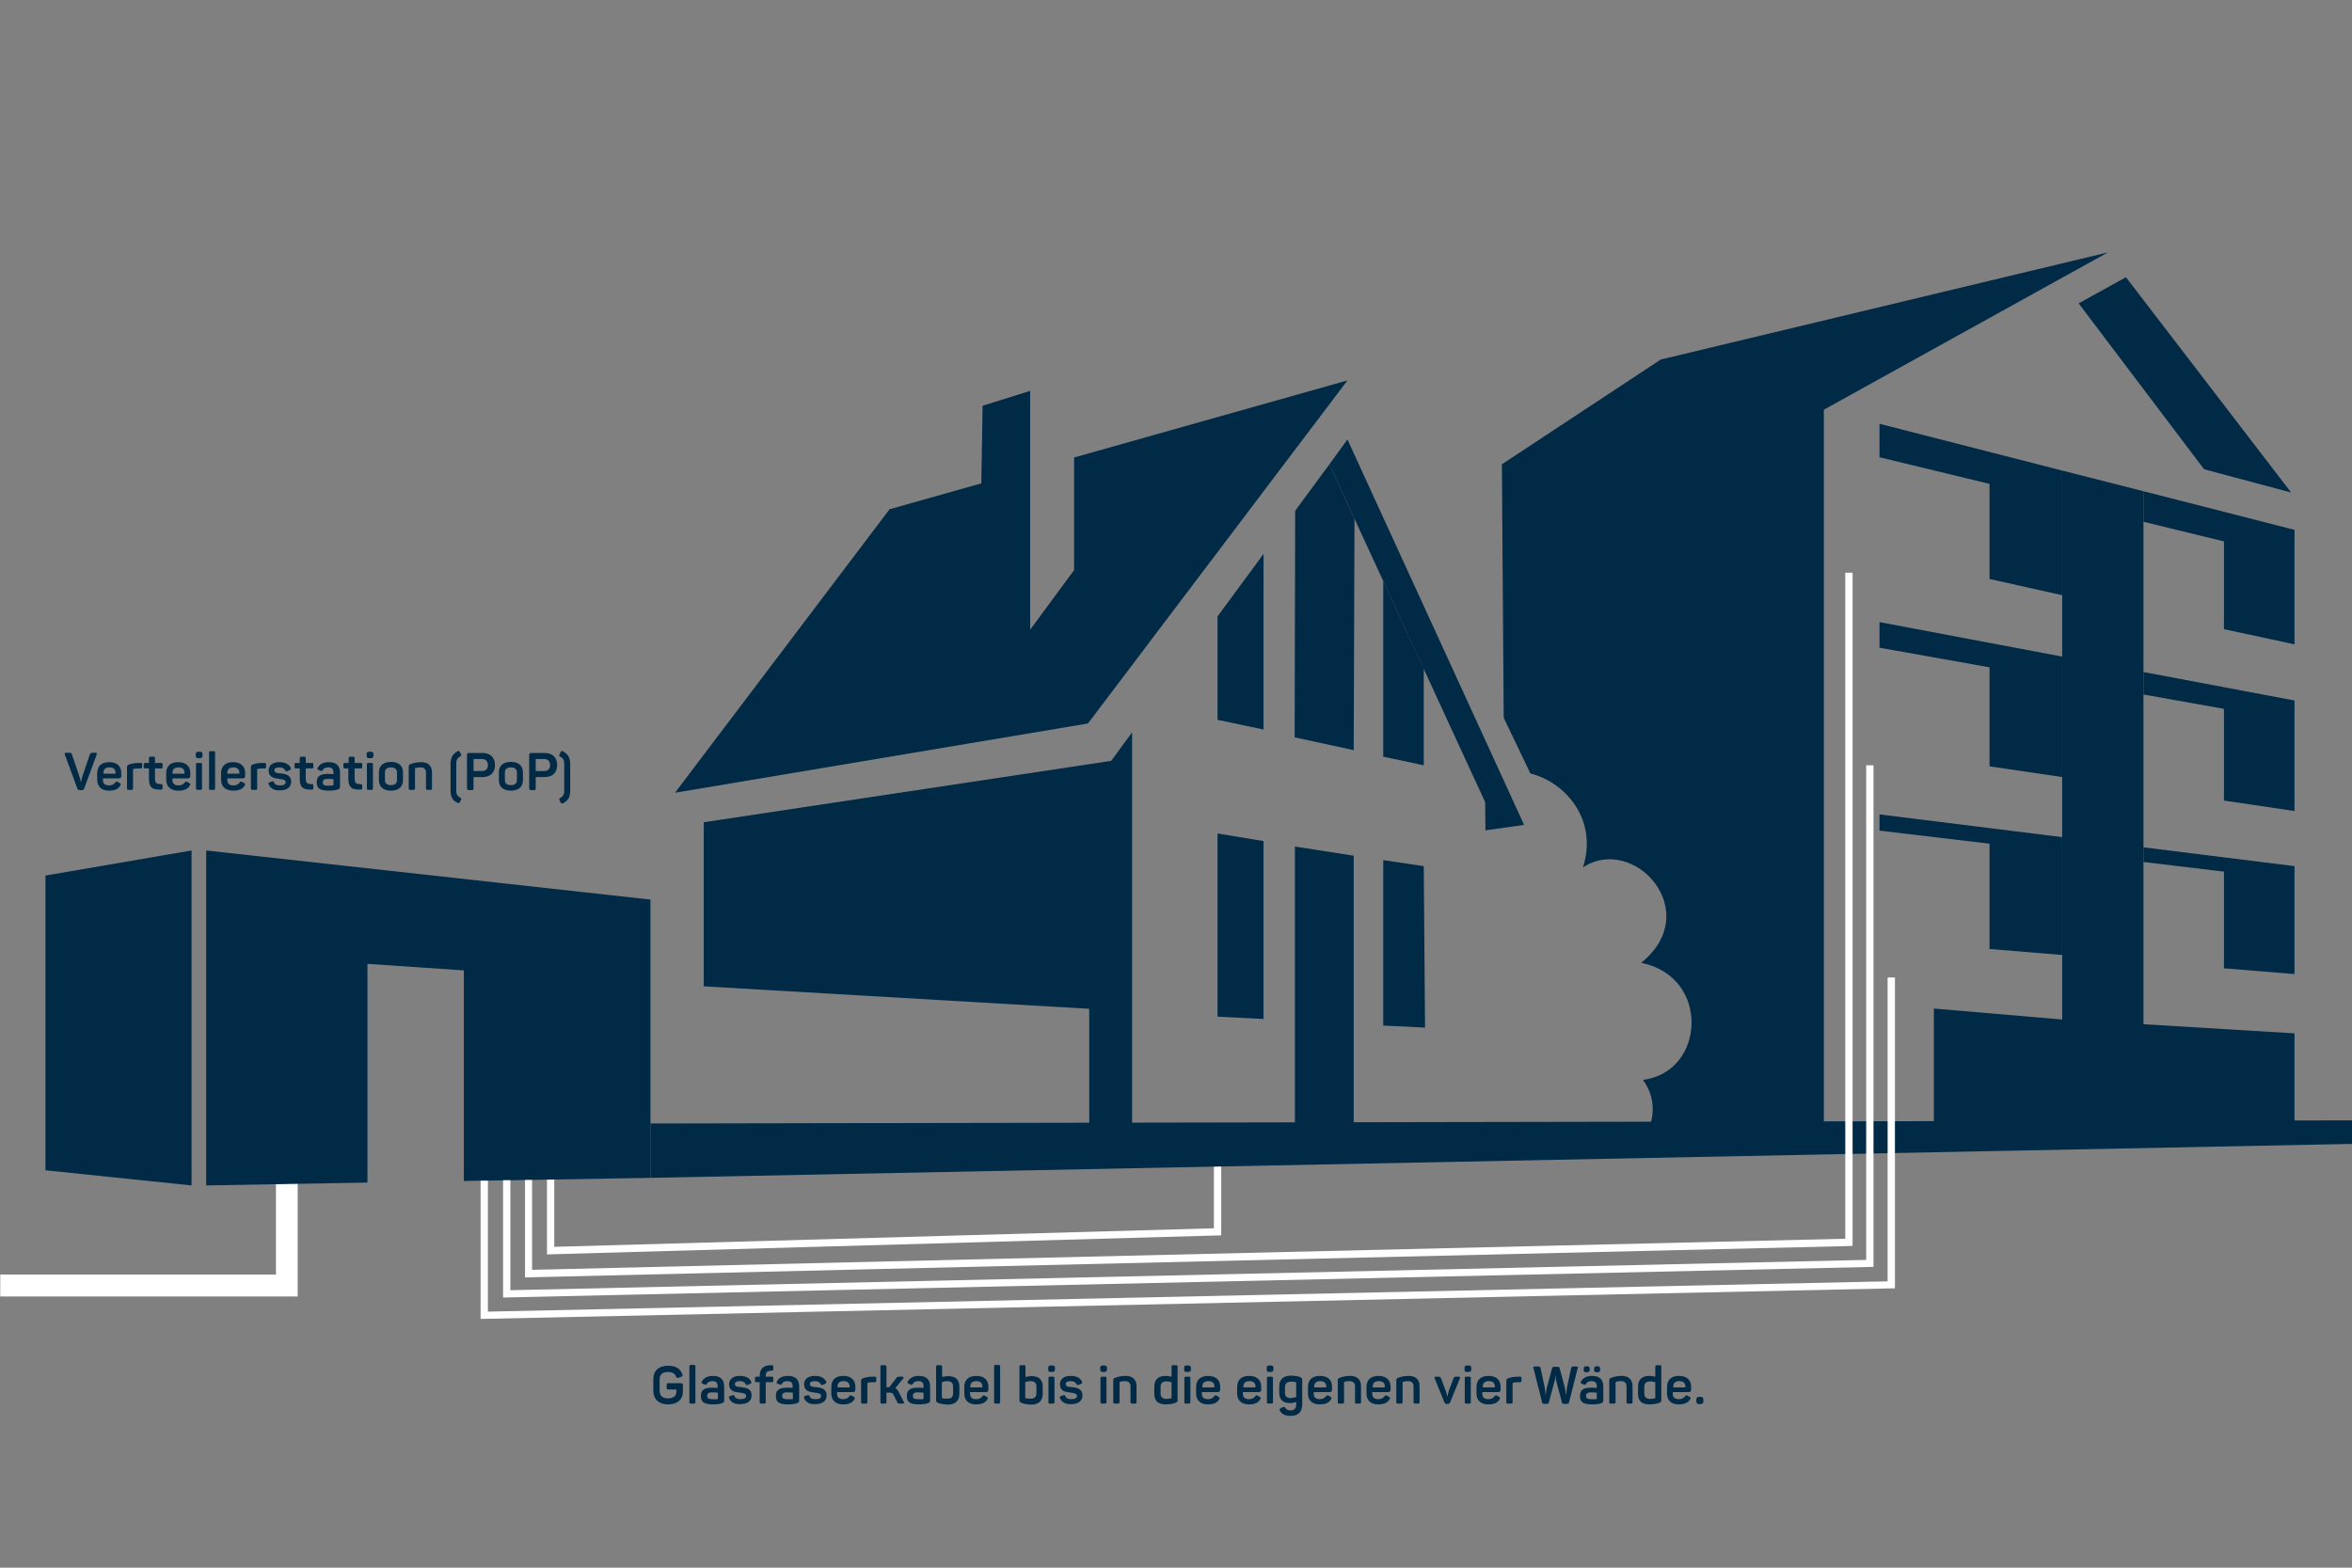 <?xml version="1.0" encoding="utf-8"?>
<!-- Generator: Adobe Illustrator 27.3.1, SVG Export Plug-In . SVG Version: 6.00 Build 0)  -->
<svg version="1.1" id="Ebene_1" xmlns="http://www.w3.org/2000/svg" xmlns:xlink="http://www.w3.org/1999/xlink" x="0px" y="0px"
	 width="900px" height="600px" viewBox="0 0 900 600" style="enable-background:new 0 0 900 600;" xml:space="preserve">
<rect x="0" y="0" width="900" height="600" fill="#808080" stroke="none"/>
<style type="text/css">
	.st0{fill:#00FFD7;}
	.st1{fill:#002A46;}
	.st2{fill:#FFFFFF;}
	.st3{clip-path:url(#SVGID_00000122706072163607616570000000500128919345083063_);}
</style>
<polygon class="st1" points="820.2,199.7 820.2,188 878,202.8 878,246.6 851,240.8 851,207.2 820.2,199.7 "/>
<polygon class="st1" points="820.2,188 789.1,180.1 789.1,390.2 740,386 740,431.6 878,431.6 878,395.5 820.2,392 820.2,188 "/>
<polygon class="st1" points="878,268.1 820.2,257.2 820.2,265.8 851,271.3 851,306.4 878,310.4 878,268.1 "/>
<polygon class="st1" points="820.2,324.3 820.2,329.9 851,333.6 851,370.6 878,372.8 878,331.5 820.2,324.3 "/>
<polygon class="st1" points="789.1,180.1 719.2,162.2 719.2,175 761.3,185.2 761.3,221.6 789.1,227.8 789.1,180.1 "/>
<polygon class="st1" points="789.1,251.3 719.2,238.1 719.2,247.9 761.3,255.4 761.3,293.3 789.1,297.4 789.1,251.3 "/>
<polygon class="st1" points="876.7,188.5 813.5,106.1 795.4,116.1 843.4,179.6 876.7,188.5 "/>
<polygon class="st1" points="761.3,363.2 761.3,322.9 719.2,317.9 719.2,311.7 789.1,320.4 789.1,365.5 761.3,363.2 "/>
<path class="st1" d="M635.5,137.6l-60.8,40.1l0.7,97l10.2,21.3c14,3.6,25.9,18.3,20.1,36c19.4-12.9,46.7,16.8,22.3,36.5
	c26.6,5.3,24.6,41.8,0.7,44.8c5,7,4,13.8,2.5,18l66.7,0.4V156.8l108.7-60.2L635.5,137.6z"/>
<polygon class="st2" points="209.3,480.1 209.3,449.2 212.1,449.2 212.1,477.2 464.5,470.1 464.5,442.5 467.3,442.5 467.3,472.8 "/>
<polygon class="st2" points="113.9,496.2 0.1,496.2 0.1,487.8 105.6,487.8 105.6,450.9 113.9,450.9 "/>
<polygon class="st1" points="17.4,447.9 73.3,453.7 73.3,325.5 17.4,335.1 "/>
<polygon class="st1" points="78.9,325.5 78.9,453.7 140.6,452.6 140.6,368.9 177.5,371.4 177.5,452 248.9,450.8 248.9,344.3 "/>
<polygon class="st1" points="515.6,168.2 508.7,177.7 568.3,307 568.4,317.8 583.2,315.7 515.6,168.2 "/>
<polygon class="st1" points="433.2,280.3 433.2,430.1 416.8,430.1 416.8,386.1 269.3,377.5 269.3,314.7 425.2,291.2 433.2,280.3 "/>
<polygon class="st1" points="248.9,430.1 248.9,450.8 900.1,437.8 900.1,428.8 190.8,430.1 248.9,430.1 "/>
<polygon class="st1" points="518.3,198.6 508.7,177.7 495.6,195.5 495.4,282.2 518,287.1 518.3,198.6 "/>
<polygon class="st1" points="483.5,279.2 465.9,275.5 465.9,235.9 483.5,212 483.5,279.2 "/>
<polygon class="st1" points="529.3,222.4 529.3,289.6 544.8,292.9 544.8,255.9 529.3,222.4 "/>
<polygon class="st1" points="529.3,329.2 544.8,331.5 545.3,393.3 529.3,392.5 529.3,329.2 "/>
<polygon class="st1" points="495.5,324 518,327.5 518,430.1 495.5,430.1 495.5,324 "/>
<polygon class="st1" points="465.9,319 483.5,321.9 483.5,390 465.9,389.1 465.9,319 "/>
<polygon class="st1" points="411,175.1 411,218.2 394.2,241 394.2,179.8 394.2,149.6 376,155.3 375.5,185 340.4,194.9 258.3,303.4 
	416.3,276.9 515.6,145.6 "/>
<polygon class="st2" points="200.9,488.9 200.9,451.6 203.6,451.6 203.6,486 706.1,474.1 706.1,219.2 708.9,219.2 708.9,476.8 
	707.5,476.9 "/>
<polygon class="st2" points="192.5,496.6 192.5,451.7 195.3,451.7 195.3,493.8 714.1,482.2 714.1,292.9 716.9,292.9 716.9,484.9 
	715.6,484.9 "/>
<polygon class="st2" points="183.9,504.8 183.9,451.9 186.7,451.9 186.7,502 722.3,490.4 722.3,374.1 725.1,374.1 725.1,493.1 
	723.8,493.1 "/>
<g>
	<path class="st1" d="M29.6,301.8l-4.8-13c-0.2-0.4,0-0.7,0.5-0.7h1c0.9,0,1.1,0.1,1.2,0.6l2.9,8.5c0.3,0.9,0.5,2.1,0.5,2.1H31
		c0-0.1,0.2-1.2,0.5-2.1l2.9-8.5c0.2-0.5,0.4-0.6,1.2-0.6h1c0.5,0,0.6,0.2,0.4,0.7l-4.8,13c-0.2,0.5-0.4,0.6-0.8,0.6h-1.1
		C29.9,302.3,29.7,302.2,29.6,301.8z"/>
	<path class="st1" d="M37.2,298.4V296c0-2.8,1.6-4.3,4.6-4.3c3.2,0,4.6,1.8,4.6,4.1v1.2c0,0.5-0.2,0.9-0.9,0.9h-6.1v0.7
		c0,1.3,0.8,2,2.3,2c1.2,0,1.9-0.4,2.4-1.1c0.3-0.4,0.5-0.5,1-0.2l0.7,0.4c0.5,0.2,0.5,0.6,0.2,1c-0.7,1.2-2,1.9-4.3,1.9
		C38.6,302.6,37.2,300.8,37.2,298.4z M44.2,296.1v-0.4c0-1.3-0.8-2-2.3-2c-1.5,0-2.3,0.7-2.3,2v0.4H44.2z"/>
	<path class="st1" d="M48.6,301.7v-8c0-0.6,0.1-0.9,0.8-1.1c0.7-0.3,1.9-0.6,3.7-0.6h0.7c0.5,0,0.6,0.1,0.6,0.6v0.9
		c0,0.5-0.1,0.6-0.6,0.6H53c-0.8,0-1.4,0.1-1.9,0.2c-0.2,0.1-0.2,0.1-0.2,0.3v7.1c0,0.5-0.2,0.6-0.6,0.6h-1.1
		C48.7,302.3,48.6,302.2,48.6,301.7z"/>
	<path class="st1" d="M57,297.9v-3.8h-1.4c-0.5,0-0.6-0.2-0.6-0.6v-0.9c0-0.5,0.2-0.6,0.6-0.6H57v-1.8c0-0.5,0.2-0.6,0.6-0.6h1.1
		c0.5,0,0.6,0.1,0.6,0.6v1.8h2.3c0.5,0,0.6,0.1,0.6,0.6v0.9c0,0.5-0.1,0.6-0.6,0.6h-2.3v3.7c0,2,0.6,2.3,2.3,2.3
		c0.5,0,0.6,0.2,0.6,0.6v0.9c0,0.5-0.2,0.6-0.6,0.6C58.2,302.3,57,301.4,57,297.9z"/>
	<path class="st1" d="M63.6,298.4V296c0-2.8,1.6-4.3,4.6-4.3c3.2,0,4.6,1.8,4.6,4.1v1.2c0,0.5-0.2,0.9-0.9,0.9H66v0.7
		c0,1.3,0.8,2,2.3,2c1.2,0,1.9-0.4,2.4-1.1c0.3-0.4,0.5-0.5,1-0.2l0.7,0.4c0.5,0.2,0.5,0.6,0.2,1c-0.7,1.2-2,1.9-4.3,1.9
		C65,302.6,63.6,300.8,63.6,298.4z M70.6,296.1v-0.4c0-1.3-0.8-2-2.3-2c-1.5,0-2.3,0.7-2.3,2v0.4H70.6z"/>
	<path class="st1" d="M74.9,289v-0.2c0-0.9,0.3-1.1,1.2-1.1h0.2c0.9,0,1.2,0.2,1.2,1.1v0.2c0,0.9-0.3,1.2-1.2,1.2h-0.2
		C75.2,290.2,74.9,290,74.9,289z M75,301.7v-9.1c0-0.5,0.2-0.6,0.6-0.6h1.1c0.5,0,0.6,0.1,0.6,0.6v9.1c0,0.5-0.2,0.6-0.6,0.6h-1.1
		C75.2,302.3,75,302.2,75,301.7z"/>
	<path class="st1" d="M80,301.7v-13.6c0-0.5,0.2-0.6,0.6-0.6h1.1c0.5,0,0.6,0.2,0.6,0.6v13.6c0,0.5-0.2,0.6-0.6,0.6h-1.1
		C80.2,302.3,80,302.2,80,301.7z"/>
	<path class="st1" d="M84.6,298.4V296c0-2.8,1.6-4.3,4.6-4.3c3.2,0,4.6,1.8,4.6,4.1v1.2c0,0.5-0.2,0.9-0.9,0.9H87v0.7
		c0,1.3,0.8,2,2.3,2c1.2,0,1.9-0.4,2.4-1.1c0.3-0.4,0.5-0.5,1-0.2l0.7,0.4c0.5,0.2,0.5,0.6,0.2,1c-0.7,1.2-2,1.9-4.3,1.9
		C86,302.6,84.6,300.8,84.6,298.4z M91.6,296.1v-0.4c0-1.3-0.8-2-2.3-2c-1.5,0-2.3,0.7-2.3,2v0.4H91.6z"/>
	<path class="st1" d="M96,301.7v-8c0-0.6,0.1-0.9,0.8-1.1c0.7-0.3,1.9-0.6,3.7-0.6h0.7c0.5,0,0.6,0.1,0.6,0.6v0.9
		c0,0.5-0.1,0.6-0.6,0.6h-0.7c-0.8,0-1.4,0.1-1.9,0.2c-0.2,0.1-0.2,0.1-0.2,0.3v7.1c0,0.5-0.2,0.6-0.6,0.6h-1.1
		C96.2,302.3,96,302.2,96,301.7z"/>
	<path class="st1" d="M102.8,300.2c-0.2-0.4,0-0.7,0.4-0.8l0.9-0.3c0.4-0.1,0.6-0.1,0.8,0.4c0.3,0.8,1,1.1,2.3,1.1
		c1.4,0,2.1-0.4,2.1-1.2c0-0.9-0.8-1.1-2.4-1.3c-2-0.2-4.1-0.6-4.1-3.2c0-1.9,1.4-3.2,4.1-3.2c2.3,0,3.6,0.8,4.3,2.1
		c0.2,0.5,0.1,0.7-0.3,0.9l-0.9,0.4c-0.5,0.2-0.6,0.1-0.9-0.3c-0.3-0.6-0.9-1.1-2.2-1.1c-1.3,0-1.9,0.4-1.9,1.1
		c0,0.9,0.8,1.1,2.3,1.2c2.4,0.2,4.1,0.8,4.1,3.2c0,2-1.5,3.3-4.3,3.3C105,302.6,103.5,301.8,102.8,300.2z"/>
	<path class="st1" d="M114.7,297.9v-3.8h-1.4c-0.5,0-0.6-0.2-0.6-0.6v-0.9c0-0.5,0.2-0.6,0.6-0.6h1.4v-1.8c0-0.5,0.2-0.6,0.6-0.6
		h1.1c0.5,0,0.6,0.1,0.6,0.6v1.8h2.3c0.5,0,0.6,0.1,0.6,0.6v0.9c0,0.5-0.1,0.6-0.6,0.6H117v3.7c0,2,0.6,2.3,2.3,2.3
		c0.5,0,0.6,0.2,0.6,0.6v0.9c0,0.5-0.2,0.6-0.6,0.6C115.9,302.3,114.7,301.4,114.7,297.9z"/>
	<path class="st1" d="M121.2,299.4c0-2.4,1.3-3.2,4.5-3.2c0.8,0,1.6,0.1,1.9,0.1v-0.6c0-1.3-0.5-2-2-2c-1,0-1.7,0.3-2.1,1
		c-0.3,0.4-0.4,0.5-0.8,0.3l-0.8-0.3c-0.4-0.2-0.6-0.4-0.3-0.9c0.7-1.3,2.1-2.1,4.2-2.1c3.3,0,4.3,1.8,4.3,4.1v5.2
		c0,0.7-0.2,0.9-0.7,1.1c-0.7,0.3-2,0.5-3.6,0.5C122.1,302.6,121.2,301.5,121.2,299.4z M127.4,300.6c0.2-0.1,0.2-0.1,0.2-0.3v-2.1
		c-0.4,0-1.4-0.1-2.2-0.1c-1.5,0-1.9,0.5-1.9,1.3c0,0.8,0.3,1.3,1.9,1.3C126.5,300.7,127.1,300.6,127.4,300.6z"/>
	<path class="st1" d="M133.3,297.9v-3.8H132c-0.5,0-0.6-0.2-0.6-0.6v-0.9c0-0.5,0.2-0.6,0.6-0.6h1.4v-1.8c0-0.5,0.2-0.6,0.6-0.6h1.1
		c0.5,0,0.6,0.1,0.6,0.6v1.8h2.3c0.5,0,0.6,0.1,0.6,0.6v0.9c0,0.5-0.1,0.6-0.6,0.6h-2.3v3.7c0,2,0.6,2.3,2.3,2.3
		c0.5,0,0.6,0.2,0.6,0.6v0.9c0,0.5-0.2,0.6-0.6,0.6C134.5,302.3,133.3,301.4,133.3,297.9z"/>
	<path class="st1" d="M140.3,289v-0.2c0-0.9,0.3-1.1,1.2-1.1h0.2c0.9,0,1.2,0.2,1.2,1.1v0.2c0,0.9-0.3,1.2-1.2,1.2h-0.2
		C140.5,290.2,140.3,290,140.3,289z M140.4,301.7v-9.1c0-0.5,0.2-0.6,0.6-0.6h1.1c0.5,0,0.6,0.1,0.6,0.6v9.1c0,0.5-0.2,0.6-0.6,0.6
		H141C140.5,302.3,140.4,302.2,140.4,301.7z"/>
	<path class="st1" d="M145,298.6v-3c0-2.5,1.6-4,4.6-4c3,0,4.6,1.5,4.6,4v3c0,2.5-1.6,4-4.6,4C146.6,302.6,145,301.1,145,298.6z
		 M151.9,298.6v-3c0-1.2-0.8-1.9-2.3-1.9c-1.5,0-2.3,0.7-2.3,1.9v3c0,1.2,0.8,1.9,2.3,1.9C151.1,300.5,151.9,299.8,151.9,298.6z"/>
	<path class="st1" d="M156.4,301.7v-8.2c0-0.6,0.1-0.9,0.8-1.1c0.8-0.3,2-0.7,3.9-0.7c2.9,0,4.2,1.5,4.2,4v6c0,0.5-0.2,0.6-0.6,0.6
		h-1.1c-0.5,0-0.6-0.2-0.6-0.6v-6c0-1.3-0.7-2-2.2-2c-0.8,0-1.4,0.1-1.9,0.3c-0.1,0-0.1,0.1-0.1,0.2v7.5c0,0.5-0.2,0.6-0.6,0.6H157
		C156.6,302.3,156.4,302.2,156.4,301.7z"/>
	<path class="st1" d="M172.4,302.6v-10.2c0-2.6,1-4,2.8-4.9c0.4-0.2,0.6,0,0.8,0.4l0.4,0.8c0.2,0.4,0.1,0.6-0.3,0.8
		c-0.9,0.5-1.5,1.2-1.5,2.6v10.6c0,1.5,0.6,2.1,1.5,2.6c0.4,0.2,0.6,0.4,0.3,0.8l-0.4,0.8c-0.2,0.4-0.4,0.6-0.8,0.4
		C173.4,306.6,172.4,305.2,172.4,302.6z"/>
	<path class="st1" d="M178.7,301.7v-12.8c0-0.5,0.2-0.7,0.7-0.7h5.3c2.9,0,4.7,1.7,4.7,4.6c0,2.9-1.8,4.6-4.7,4.6h-3.5v4.3
		c0,0.5-0.2,0.7-0.7,0.7h-1.1C178.9,302.3,178.7,302.2,178.7,301.7z M184.4,295.1c1.5,0,2.3-0.8,2.3-2.3s-0.9-2.3-2.3-2.3h-3.2v4.6
		H184.4z"/>
	<path class="st1" d="M190.9,298.6v-3c0-2.5,1.6-4,4.6-4c3,0,4.6,1.5,4.6,4v3c0,2.5-1.6,4-4.6,4
		C192.5,302.6,190.9,301.1,190.9,298.6z M197.8,298.6v-3c0-1.2-0.8-1.9-2.3-1.9c-1.5,0-2.3,0.7-2.3,1.9v3c0,1.2,0.8,1.9,2.3,1.9
		C197,300.5,197.8,299.8,197.8,298.6z"/>
	<path class="st1" d="M202.5,301.7v-12.8c0-0.5,0.2-0.7,0.7-0.7h5.3c2.9,0,4.7,1.7,4.7,4.6c0,2.9-1.8,4.6-4.7,4.6H205v4.3
		c0,0.5-0.2,0.7-0.7,0.7h-1.1C202.7,302.3,202.5,302.2,202.5,301.7z M208.2,295.1c1.5,0,2.3-0.8,2.3-2.3s-0.9-2.3-2.3-2.3H205v4.6
		H208.2z"/>
	<path class="st1" d="M214.5,307.1l-0.4-0.9c-0.2-0.4-0.1-0.6,0.3-0.8c0.9-0.5,1.5-1.2,1.5-2.6v-10.6c0-1.5-0.6-2.1-1.5-2.6
		c-0.4-0.2-0.6-0.4-0.3-0.8l0.4-0.9c0.2-0.4,0.4-0.6,0.8-0.4c1.8,0.9,2.9,2.3,2.9,4.9v10.2c0,2.6-1,4-2.9,4.9
		C214.9,307.6,214.8,307.5,214.5,307.1z"/>
</g>
<g>
	<path class="st1" d="M250,532.3v-4.4c0-3.2,2-5.2,5.7-5.2c2.9,0,4.7,1.2,5.4,3.3c0.2,0.5,0.1,0.7-0.4,0.9l-1.1,0.4
		c-0.5,0.2-0.7,0.1-0.9-0.4c-0.4-1.2-1.4-1.8-3.1-1.8c-2.1,0-3.2,1-3.2,2.8v4.4c0,1.9,1.1,2.9,3.2,2.9c2.1,0,3.2-1,3.2-2.4v-1h-3
		c-0.5,0-0.7-0.2-0.7-0.7v-1c0-0.5,0.2-0.7,0.7-0.7h4.8c0.5,0,0.7,0.2,0.7,0.7v2.7c0,2.7-2,4.7-5.7,4.7
		C252.1,537.5,250,535.5,250,532.3z"/>
	<path class="st1" d="M263.8,536.6v-13.6c0-0.5,0.2-0.6,0.6-0.6h1.1c0.5,0,0.6,0.2,0.6,0.6v13.6c0,0.5-0.2,0.6-0.6,0.6h-1.1
		C263.9,537.2,263.8,537.1,263.8,536.6z"/>
	<path class="st1" d="M268.2,534.3c0-2.4,1.3-3.2,4.5-3.2c0.8,0,1.6,0.1,1.9,0.1v-0.6c0-1.3-0.5-2-2-2c-1,0-1.7,0.3-2.1,1
		c-0.3,0.4-0.4,0.5-0.8,0.3l-0.8-0.3c-0.4-0.2-0.6-0.4-0.3-0.9c0.7-1.3,2.1-2.1,4.2-2.1c3.3,0,4.3,1.8,4.3,4.1v5.2
		c0,0.7-0.2,0.9-0.7,1.1c-0.7,0.3-2,0.5-3.6,0.5C269.2,537.5,268.2,536.4,268.2,534.3z M274.5,535.5c0.2-0.1,0.2-0.1,0.2-0.3V533
		c-0.4,0-1.4-0.1-2.2-0.1c-1.5,0-1.9,0.5-1.9,1.3c0,0.8,0.3,1.3,1.9,1.3C273.5,535.6,274.1,535.5,274.5,535.5z"/>
	<path class="st1" d="M279,535.1c-0.2-0.4,0-0.7,0.4-0.8l0.9-0.3c0.4-0.1,0.6-0.1,0.8,0.4c0.3,0.8,1,1.1,2.3,1.1
		c1.4,0,2.1-0.4,2.1-1.2c0-0.9-0.8-1.1-2.4-1.3c-2-0.2-4.1-0.6-4.1-3.2c0-1.9,1.4-3.2,4.1-3.2c2.3,0,3.6,0.8,4.3,2.1
		c0.2,0.5,0.1,0.7-0.3,0.9l-0.9,0.4c-0.5,0.2-0.6,0.1-0.9-0.3c-0.3-0.6-0.9-1.1-2.2-1.1c-1.3,0-1.9,0.4-1.9,1.1
		c0,0.9,0.8,1.1,2.3,1.2c2.4,0.2,4.1,0.8,4.1,3.2c0,2-1.5,3.3-4.3,3.3C281.1,537.5,279.6,536.7,279,535.1z"/>
	<path class="st1" d="M290.7,536.6V529h-1.2c-0.5,0-0.6-0.2-0.6-0.6v-0.9c0-0.5,0.2-0.6,0.6-0.6h1.2v-0.2c0-2.8,1.4-4.2,4.4-4.2h0.2
		c0.5,0,0.6,0.2,0.6,0.6v0.9c0,0.5-0.1,0.6-0.6,0.6c-1.7,0-2.3,0.6-2.3,2.1v0.2h2.3c0.5,0,0.6,0.1,0.6,0.6v0.9
		c0,0.5-0.2,0.6-0.6,0.6H293v7.6c0,0.5-0.2,0.6-0.6,0.6h-1.1C290.8,537.2,290.7,537.1,290.7,536.6z"/>
	<path class="st1" d="M296.9,534.3c0-2.4,1.3-3.2,4.5-3.2c0.8,0,1.6,0.1,1.9,0.1v-0.6c0-1.3-0.5-2-2-2c-1,0-1.7,0.3-2.1,1
		c-0.3,0.4-0.4,0.5-0.8,0.3l-0.8-0.3c-0.4-0.2-0.6-0.4-0.3-0.9c0.7-1.3,2.1-2.1,4.2-2.1c3.3,0,4.3,1.8,4.3,4.1v5.2
		c0,0.7-0.2,0.9-0.7,1.1c-0.7,0.3-2,0.5-3.6,0.5C297.8,537.5,296.9,536.4,296.9,534.3z M303.2,535.5c0.2-0.1,0.2-0.1,0.2-0.3V533
		c-0.4,0-1.4-0.1-2.2-0.1c-1.5,0-1.9,0.5-1.9,1.3c0,0.8,0.3,1.3,1.9,1.3C302.2,535.6,302.8,535.5,303.2,535.5z"/>
	<path class="st1" d="M307.7,535.1c-0.2-0.4,0-0.7,0.4-0.8l0.9-0.3c0.4-0.1,0.6-0.1,0.8,0.4c0.3,0.8,1,1.1,2.3,1.1
		c1.4,0,2.1-0.4,2.1-1.2c0-0.9-0.8-1.1-2.4-1.3c-2-0.2-4.1-0.6-4.1-3.2c0-1.9,1.4-3.2,4.1-3.2c2.3,0,3.6,0.8,4.3,2.1
		c0.2,0.5,0.1,0.7-0.3,0.9l-0.9,0.4c-0.5,0.2-0.6,0.1-0.9-0.3c-0.3-0.6-0.9-1.1-2.2-1.1c-1.3,0-1.9,0.4-1.9,1.1
		c0,0.9,0.8,1.1,2.3,1.2c2.4,0.2,4.1,0.8,4.1,3.2c0,2-1.5,3.3-4.3,3.3C309.8,537.5,308.3,536.7,307.7,535.1z"/>
	<path class="st1" d="M318.1,533.3v-2.4c0-2.8,1.6-4.3,4.6-4.3c3.2,0,4.6,1.8,4.6,4.1v1.2c0,0.5-0.2,0.9-0.9,0.9h-6.1v0.7
		c0,1.3,0.8,2,2.3,2c1.2,0,1.9-0.4,2.4-1.1c0.3-0.4,0.5-0.5,1-0.2l0.7,0.4c0.5,0.2,0.5,0.6,0.2,1c-0.7,1.2-2,1.9-4.3,1.9
		C319.5,537.5,318.1,535.7,318.1,533.3z M325.1,531v-0.4c0-1.3-0.8-2-2.3-2c-1.5,0-2.3,0.7-2.3,2v0.4H325.1z"/>
	<path class="st1" d="M329.5,536.6v-8c0-0.6,0.1-0.9,0.8-1.1c0.7-0.3,1.9-0.6,3.7-0.6h0.7c0.5,0,0.6,0.1,0.6,0.6v0.9
		c0,0.5-0.1,0.6-0.6,0.6h-0.7c-0.8,0-1.4,0.1-1.9,0.2c-0.2,0.1-0.2,0.1-0.2,0.3v7.1c0,0.5-0.2,0.6-0.6,0.6h-1.1
		C329.7,537.2,329.5,537.1,329.5,536.6z"/>
	<path class="st1" d="M336.9,536.6v-13.5c0-0.5,0.1-0.6,0.6-0.6h1c0.5,0,0.7,0.2,0.7,0.6v7.8h0.9h0.2l2.7-3.5
		c0.3-0.5,0.5-0.5,1.2-0.5h1c0.6,0,0.8,0.3,0.4,0.7l-3,3.7c0.6,0.3,1,0.8,1.4,1.7l1.8,3.5c0.3,0.5,0.2,0.7-0.4,0.7h-1
		c-0.7,0-0.8-0.1-1.1-0.6L342,534c-0.3-0.7-0.7-1-1.6-1h-1.2v3.6c0,0.5-0.2,0.6-0.7,0.6h-1C337,537.2,336.9,537.1,336.9,536.6z"/>
	<path class="st1" d="M347,534.3c0-2.4,1.3-3.2,4.5-3.2c0.8,0,1.6,0.1,1.9,0.1v-0.6c0-1.3-0.5-2-2-2c-1,0-1.7,0.3-2.1,1
		c-0.3,0.4-0.4,0.5-0.8,0.3l-0.8-0.3c-0.4-0.2-0.6-0.4-0.3-0.9c0.7-1.3,2.1-2.1,4.2-2.1c3.3,0,4.3,1.8,4.3,4.1v5.2
		c0,0.7-0.2,0.9-0.7,1.1c-0.7,0.3-2,0.5-3.6,0.5C347.9,537.5,347,536.4,347,534.3z M353.2,535.5c0.2-0.1,0.2-0.1,0.2-0.3V533
		c-0.4,0-1.4-0.1-2.2-0.1c-1.5,0-1.9,0.5-1.9,1.3c0,0.8,0.3,1.3,1.9,1.3C352.2,535.6,352.9,535.5,353.2,535.5z"/>
	<path class="st1" d="M358.9,536.9c-0.6-0.3-0.7-0.5-0.7-1.1v-12.7c0-0.5,0.1-0.6,0.6-0.6h1.1c0.5,0,0.6,0.2,0.6,0.6v3.9
		c0.6-0.1,1.4-0.3,2.4-0.3c2.9,0,4.2,1.5,4.2,4v2.7c0,2.7-1.5,4.2-4.5,4.2C360.9,537.5,359.6,537.2,358.9,536.9z M364.7,533.2v-2.6
		c0-1.3-0.8-2-2.2-2c-0.8,0-1.6,0.2-2.1,0.4v5.9c0,0.1,0,0.2,0.1,0.2c0.5,0.2,1.1,0.2,1.7,0.2C364,535.4,364.7,534.7,364.7,533.2z"
		/>
	<path class="st1" d="M369,533.3v-2.4c0-2.8,1.6-4.3,4.6-4.3c3.2,0,4.6,1.8,4.6,4.1v1.2c0,0.5-0.2,0.9-0.9,0.9h-6.1v0.7
		c0,1.3,0.8,2,2.3,2c1.2,0,1.9-0.4,2.4-1.1c0.3-0.4,0.5-0.5,1-0.2l0.7,0.4c0.5,0.2,0.5,0.6,0.2,1c-0.7,1.2-2,1.9-4.3,1.9
		C370.3,537.5,369,535.7,369,533.3z M375.9,531v-0.4c0-1.3-0.8-2-2.3-2c-1.5,0-2.3,0.7-2.3,2v0.4H375.9z"/>
	<path class="st1" d="M380.4,536.6v-13.6c0-0.5,0.2-0.6,0.6-0.6h1.1c0.5,0,0.6,0.2,0.6,0.6v13.6c0,0.5-0.2,0.6-0.6,0.6H381
		C380.6,537.2,380.4,537.1,380.4,536.6z"/>
	<path class="st1" d="M390.8,536.9c-0.6-0.3-0.7-0.5-0.7-1.1v-12.7c0-0.5,0.1-0.6,0.6-0.6h1.1c0.5,0,0.6,0.2,0.6,0.6v3.9
		c0.6-0.1,1.4-0.3,2.4-0.3c2.9,0,4.2,1.5,4.2,4v2.7c0,2.7-1.5,4.2-4.5,4.2C392.8,537.5,391.5,537.2,390.8,536.9z M396.6,533.2v-2.6
		c0-1.3-0.8-2-2.2-2c-0.8,0-1.6,0.2-2.1,0.4v5.9c0,0.1,0,0.2,0.1,0.2c0.5,0.2,1.1,0.2,1.7,0.2C395.8,535.4,396.6,534.7,396.6,533.2z
		"/>
	<path class="st1" d="M401.1,523.9v-0.2c0-0.9,0.3-1.1,1.2-1.1h0.2c0.9,0,1.2,0.2,1.2,1.1v0.2c0,0.9-0.3,1.2-1.2,1.2h-0.2
		C401.3,525.1,401.1,524.9,401.1,523.9z M401.2,536.6v-9.1c0-0.5,0.2-0.6,0.6-0.6h1.1c0.5,0,0.6,0.1,0.6,0.6v9.1
		c0,0.5-0.2,0.6-0.6,0.6h-1.1C401.3,537.2,401.2,537.1,401.2,536.6z"/>
	<path class="st1" d="M405.6,535.1c-0.2-0.4,0-0.7,0.4-0.8l0.9-0.3c0.4-0.1,0.6-0.1,0.8,0.4c0.3,0.8,1,1.1,2.3,1.1
		c1.4,0,2.1-0.4,2.1-1.2c0-0.9-0.8-1.1-2.4-1.3c-2-0.2-4.1-0.6-4.1-3.2c0-1.9,1.4-3.2,4.1-3.2c2.3,0,3.6,0.8,4.3,2.1
		c0.2,0.5,0.1,0.7-0.3,0.9l-0.9,0.4c-0.5,0.2-0.6,0.1-0.9-0.3c-0.3-0.6-0.9-1.1-2.2-1.1c-1.3,0-1.9,0.4-1.9,1.1
		c0,0.9,0.8,1.1,2.3,1.2c2.4,0.2,4.1,0.8,4.1,3.2c0,2-1.5,3.3-4.3,3.3C407.7,537.5,406.3,536.7,405.6,535.1z"/>
	<path class="st1" d="M421,523.9v-0.2c0-0.9,0.3-1.1,1.2-1.1h0.2c0.9,0,1.2,0.2,1.2,1.1v0.2c0,0.9-0.3,1.2-1.2,1.2h-0.2
		C421.3,525.1,421,524.9,421,523.9z M421.1,536.6v-9.1c0-0.5,0.2-0.6,0.6-0.6h1.1c0.5,0,0.6,0.1,0.6,0.6v9.1c0,0.5-0.2,0.6-0.6,0.6
		h-1.1C421.3,537.2,421.1,537.1,421.1,536.6z"/>
	<path class="st1" d="M426,536.6v-8.2c0-0.6,0.1-0.9,0.8-1.1c0.8-0.3,2-0.7,3.9-0.7c2.9,0,4.2,1.5,4.2,4v6c0,0.5-0.2,0.6-0.6,0.6
		h-1.1c-0.5,0-0.6-0.2-0.6-0.6v-6c0-1.3-0.7-2-2.2-2c-0.8,0-1.4,0.1-1.9,0.3c-0.1,0-0.1,0.1-0.1,0.2v7.5c0,0.5-0.2,0.6-0.6,0.6h-1.1
		C426.2,537.2,426,537.1,426,536.6z"/>
	<path class="st1" d="M441.7,533.5v-2.7c0-2.7,1.4-4.2,4.2-4.2c1,0,1.8,0.2,2.4,0.3v-3.8c0-0.5,0.2-0.6,0.6-0.6h1.1
		c0.5,0,0.6,0.2,0.6,0.6v12.7c0,0.7-0.1,0.8-0.8,1.1c-0.8,0.3-1.9,0.6-3.8,0.6C443.1,537.5,441.7,536.1,441.7,533.5z M448.1,535.2
		c0.1-0.1,0.2-0.1,0.2-0.2v-6c-0.5-0.1-1.1-0.3-1.9-0.3c-1.6,0-2.3,0.7-2.3,2.1v2.6c0,1.3,0.8,2,2.2,2
		C447,535.4,447.6,535.3,448.1,535.2z"/>
	<path class="st1" d="M453.1,523.9v-0.2c0-0.9,0.3-1.1,1.2-1.1h0.2c0.9,0,1.2,0.2,1.2,1.1v0.2c0,0.9-0.3,1.2-1.2,1.2h-0.2
		C453.3,525.1,453.1,524.9,453.1,523.9z M453.2,536.6v-9.1c0-0.5,0.2-0.6,0.6-0.6h1.1c0.5,0,0.6,0.1,0.6,0.6v9.1
		c0,0.5-0.2,0.6-0.6,0.6h-1.1C453.3,537.2,453.2,537.1,453.2,536.6z"/>
	<path class="st1" d="M457.7,533.3v-2.4c0-2.8,1.6-4.3,4.6-4.3c3.2,0,4.6,1.8,4.6,4.1v1.2c0,0.5-0.2,0.9-0.9,0.9h-6.1v0.7
		c0,1.3,0.8,2,2.3,2c1.2,0,1.9-0.4,2.4-1.1c0.3-0.4,0.5-0.5,1-0.2l0.7,0.4c0.5,0.2,0.5,0.6,0.2,1c-0.7,1.2-2,1.9-4.3,1.9
		C459.1,537.5,457.7,535.7,457.7,533.3z M464.7,531v-0.4c0-1.3-0.8-2-2.3-2c-1.5,0-2.3,0.7-2.3,2v0.4H464.7z"/>
	<path class="st1" d="M473.4,533.3v-2.4c0-2.8,1.6-4.3,4.6-4.3c3.2,0,4.6,1.8,4.6,4.1v1.2c0,0.5-0.2,0.9-0.9,0.9h-6.1v0.7
		c0,1.3,0.8,2,2.3,2c1.2,0,1.9-0.4,2.4-1.1c0.3-0.4,0.5-0.5,1-0.2l0.7,0.4c0.5,0.2,0.5,0.6,0.2,1c-0.7,1.2-2,1.9-4.3,1.9
		C474.8,537.5,473.4,535.7,473.4,533.3z M480.4,531v-0.4c0-1.3-0.8-2-2.3-2c-1.5,0-2.3,0.7-2.3,2v0.4H480.4z"/>
	<path class="st1" d="M484.7,523.9v-0.2c0-0.9,0.3-1.1,1.2-1.1h0.2c0.9,0,1.2,0.2,1.2,1.1v0.2c0,0.9-0.3,1.2-1.2,1.2h-0.2
		C485,525.1,484.7,524.9,484.7,523.9z M484.8,536.6v-9.1c0-0.5,0.2-0.6,0.6-0.6h1.1c0.5,0,0.6,0.1,0.6,0.6v9.1
		c0,0.5-0.2,0.6-0.6,0.6h-1.1C485,537.2,484.8,537.1,484.8,536.6z"/>
	<path class="st1" d="M489.8,540c-0.3-0.4-0.2-0.8,0.2-1l0.8-0.4c0.5-0.2,0.7-0.2,1,0.2c0.4,0.7,1,1,2.1,1c1.4,0,2.1-0.8,2.1-2.2v-1
		c-0.6,0.2-1.4,0.4-2.4,0.4c-2.8,0-4.1-1.5-4.1-4v-2.3c0-2.7,1.5-4.2,4.5-4.2c1.6,0,2.9,0.3,3.6,0.6c0.6,0.3,0.7,0.5,0.7,1.1v9.3
		c0,2.6-1.3,4.4-4.4,4.4C491.7,541.9,490.5,541.2,489.8,540z M496,534.7v-5.5c0-0.1,0-0.2-0.2-0.2c-0.5-0.1-1.1-0.2-1.7-0.2
		c-1.6,0-2.4,0.7-2.4,2.2v2.1c0,1.3,0.7,2,2.2,2C494.8,534.9,495.5,534.8,496,534.7z"/>
	<path class="st1" d="M500.5,533.3v-2.4c0-2.8,1.6-4.3,4.6-4.3c3.2,0,4.6,1.8,4.6,4.1v1.2c0,0.5-0.2,0.9-0.9,0.9h-6.1v0.7
		c0,1.3,0.8,2,2.3,2c1.2,0,1.9-0.4,2.4-1.1c0.3-0.4,0.5-0.5,1-0.2l0.7,0.4c0.5,0.2,0.5,0.6,0.2,1c-0.7,1.2-2,1.9-4.3,1.9
		C501.8,537.5,500.5,535.7,500.5,533.3z M507.5,531v-0.4c0-1.3-0.8-2-2.3-2c-1.5,0-2.3,0.7-2.3,2v0.4H507.5z"/>
	<path class="st1" d="M511.9,536.6v-8.2c0-0.6,0.1-0.9,0.8-1.1c0.8-0.3,2-0.7,3.9-0.7c2.9,0,4.2,1.5,4.2,4v6c0,0.5-0.2,0.6-0.6,0.6
		h-1.1c-0.5,0-0.6-0.2-0.6-0.6v-6c0-1.3-0.7-2-2.2-2c-0.8,0-1.4,0.1-1.9,0.3c-0.1,0-0.1,0.1-0.1,0.2v7.5c0,0.5-0.2,0.6-0.6,0.6h-1.1
		C512,537.2,511.9,537.1,511.9,536.6z"/>
	<path class="st1" d="M522.9,533.3v-2.4c0-2.8,1.6-4.3,4.6-4.3c3.2,0,4.6,1.8,4.6,4.1v1.2c0,0.5-0.2,0.9-0.9,0.9h-6.1v0.7
		c0,1.3,0.8,2,2.3,2c1.2,0,1.9-0.4,2.4-1.1c0.3-0.4,0.5-0.5,1-0.2l0.7,0.4c0.5,0.2,0.5,0.6,0.2,1c-0.7,1.2-2,1.9-4.3,1.9
		C524.2,537.5,522.9,535.7,522.9,533.3z M529.9,531v-0.4c0-1.3-0.8-2-2.3-2c-1.5,0-2.3,0.7-2.3,2v0.4H529.9z"/>
	<path class="st1" d="M534.3,536.6v-8.2c0-0.6,0.1-0.9,0.8-1.1c0.8-0.3,2-0.7,3.9-0.7c2.9,0,4.2,1.5,4.2,4v6c0,0.5-0.2,0.6-0.6,0.6
		h-1.1c-0.5,0-0.6-0.2-0.6-0.6v-6c0-1.3-0.7-2-2.2-2c-0.8,0-1.4,0.1-1.9,0.3c-0.1,0-0.1,0.1-0.1,0.2v7.5c0,0.5-0.2,0.6-0.6,0.6h-1.1
		C534.4,537.2,534.3,537.1,534.3,536.6z"/>
	<path class="st1" d="M552.7,536.7l-3.7-9.1c-0.2-0.6-0.1-0.7,0.5-0.7h0.8c0.7,0,0.9,0.1,1.1,0.6l1.8,4.8c0.4,0.9,0.5,2.1,0.6,2.1
		h0.1c0-0.1,0.2-1.2,0.5-2.1l1.8-4.8c0.2-0.5,0.4-0.6,1.1-0.6h0.8c0.6,0,0.7,0.1,0.5,0.7l-3.7,9.1c-0.2,0.4-0.4,0.6-0.8,0.6h-0.6
		C553.1,537.3,552.9,537.1,552.7,536.7z"/>
	<path class="st1" d="M560.4,523.9v-0.2c0-0.9,0.3-1.1,1.2-1.1h0.2c0.9,0,1.2,0.2,1.2,1.1v0.2c0,0.9-0.3,1.2-1.2,1.2h-0.2
		C560.6,525.1,560.4,524.9,560.4,523.9z M560.5,536.6v-9.1c0-0.5,0.2-0.6,0.6-0.6h1.1c0.5,0,0.6,0.1,0.6,0.6v9.1
		c0,0.5-0.2,0.6-0.6,0.6h-1.1C560.6,537.2,560.5,537.1,560.5,536.6z"/>
	<path class="st1" d="M565,533.3v-2.4c0-2.8,1.6-4.3,4.6-4.3c3.2,0,4.6,1.8,4.6,4.1v1.2c0,0.5-0.2,0.9-0.9,0.9h-6.1v0.7
		c0,1.3,0.8,2,2.3,2c1.2,0,1.9-0.4,2.4-1.1c0.3-0.4,0.5-0.5,1-0.2l0.7,0.4c0.5,0.2,0.5,0.6,0.2,1c-0.7,1.2-2,1.9-4.3,1.9
		C566.3,537.5,565,535.7,565,533.3z M572,531v-0.4c0-1.3-0.8-2-2.3-2c-1.5,0-2.3,0.7-2.3,2v0.4H572z"/>
	<path class="st1" d="M576.4,536.6v-8c0-0.6,0.1-0.9,0.8-1.1c0.7-0.3,1.9-0.6,3.7-0.6h0.7c0.5,0,0.6,0.1,0.6,0.6v0.9
		c0,0.5-0.1,0.6-0.6,0.6h-0.7c-0.8,0-1.4,0.1-1.9,0.2c-0.2,0.1-0.2,0.1-0.2,0.3v7.1c0,0.5-0.2,0.6-0.6,0.6H577
		C576.5,537.2,576.4,537.1,576.4,536.6z"/>
	<path class="st1" d="M590.1,536.7l-3.3-13c-0.1-0.5-0.1-0.7,0.4-0.7h1.4c0.6,0,0.8,0.1,0.9,0.6l1.6,7.5c0.1,0.7,0.3,2.3,0.3,2.7
		h0.1c0-0.4,0.2-1.9,0.4-2.7l2-7.4c0.1-0.5,0.4-0.6,0.9-0.6h1.1c0.5,0,0.8,0.1,0.9,0.6l2,7.4c0.2,0.9,0.4,2.3,0.4,2.7h0.1
		c0-0.3,0.2-1.9,0.3-2.7l1.6-7.5c0.1-0.5,0.3-0.6,0.9-0.6h1.2c0.5,0,0.6,0.2,0.4,0.7l-3.3,13c-0.1,0.5-0.4,0.6-0.8,0.6h-1.1
		c-0.5,0-0.7-0.1-0.8-0.5l-2.1-7.9c-0.2-0.6-0.3-1.5-0.3-2.3h-0.1c0,0.8-0.2,1.6-0.4,2.2l-2.1,7.9c-0.1,0.5-0.4,0.6-0.8,0.6h-1.1
		C590.4,537.2,590.2,537.2,590.1,536.7z"/>
	<path class="st1" d="M604.6,534.3c0-2.4,1.3-3.2,4.5-3.2c0.8,0,1.6,0.1,1.9,0.1v-0.6c0-1.3-0.5-2-2-2c-1,0-1.7,0.3-2.1,1
		c-0.3,0.4-0.4,0.5-0.8,0.3l-0.8-0.3c-0.4-0.2-0.6-0.4-0.3-0.9c0.7-1.3,2.1-2.1,4.2-2.1c3.3,0,4.3,1.8,4.3,4.1v5.2
		c0,0.7-0.2,0.9-0.7,1.1c-0.7,0.3-2,0.5-3.6,0.5C605.5,537.5,604.6,536.4,604.6,534.3z M606,524.2V524c0-0.8,0.2-1.1,1.1-1.1h0.1
		c0.8,0,1.1,0.3,1.1,1.1v0.2c0,0.8-0.3,1-1.1,1H607C606.2,525.2,606,525,606,524.2z M610.8,535.5c0.2-0.1,0.2-0.1,0.2-0.3V533
		c-0.4,0-1.4-0.1-2.2-0.1c-1.5,0-1.9,0.5-1.9,1.3c0,0.8,0.3,1.3,1.9,1.3C609.9,535.6,610.5,535.5,610.8,535.5z M610,524.2V524
		c0-0.8,0.3-1.1,1.1-1.1h0.1c0.8,0,1.1,0.3,1.1,1.1v0.2c0,0.8-0.2,1-1.1,1H611C610.2,525.2,610,525,610,524.2z"/>
	<path class="st1" d="M615.8,536.6v-8.2c0-0.6,0.1-0.9,0.8-1.1c0.8-0.3,2-0.7,3.9-0.7c2.9,0,4.2,1.5,4.2,4v6c0,0.5-0.2,0.6-0.6,0.6
		h-1.1c-0.5,0-0.6-0.2-0.6-0.6v-6c0-1.3-0.7-2-2.2-2c-0.8,0-1.4,0.1-1.9,0.3c-0.1,0-0.1,0.1-0.1,0.2v7.5c0,0.5-0.2,0.6-0.6,0.6h-1.1
		C615.9,537.2,615.8,537.1,615.8,536.6z"/>
	<path class="st1" d="M626.8,533.5v-2.7c0-2.7,1.4-4.2,4.2-4.2c1,0,1.8,0.2,2.4,0.3v-3.8c0-0.5,0.2-0.6,0.6-0.6h1.1
		c0.5,0,0.6,0.2,0.6,0.6v12.7c0,0.7-0.1,0.8-0.8,1.1c-0.8,0.3-1.9,0.6-3.8,0.6C628.2,537.5,626.8,536.1,626.8,533.5z M633.2,535.2
		c0.1-0.1,0.2-0.1,0.2-0.2v-6c-0.5-0.1-1.1-0.3-1.9-0.3c-1.6,0-2.3,0.7-2.3,2.1v2.6c0,1.3,0.8,2,2.2,2
		C632.1,535.4,632.7,535.3,633.2,535.2z"/>
	<path class="st1" d="M637.9,533.3v-2.4c0-2.8,1.6-4.3,4.6-4.3c3.2,0,4.6,1.8,4.6,4.1v1.2c0,0.5-0.2,0.9-0.9,0.9h-6.1v0.7
		c0,1.3,0.8,2,2.3,2c1.2,0,1.9-0.4,2.4-1.1c0.3-0.4,0.5-0.5,1-0.2l0.7,0.4c0.5,0.2,0.5,0.6,0.2,1c-0.7,1.2-2,1.9-4.3,1.9
		C639.2,537.5,637.9,535.7,637.9,533.3z M644.9,531v-0.4c0-1.3-0.8-2-2.3-2c-1.5,0-2.3,0.7-2.3,2v0.4H644.9z"/>
	<path class="st1" d="M649.1,536.1v-0.2c0-1,0.3-1.3,1.3-1.3h0.1c1,0,1.3,0.3,1.3,1.3v0.2c0,1-0.3,1.3-1.3,1.3h-0.1
		C649.4,537.4,649.1,537.1,649.1,536.1z"/>
</g>
</svg>
